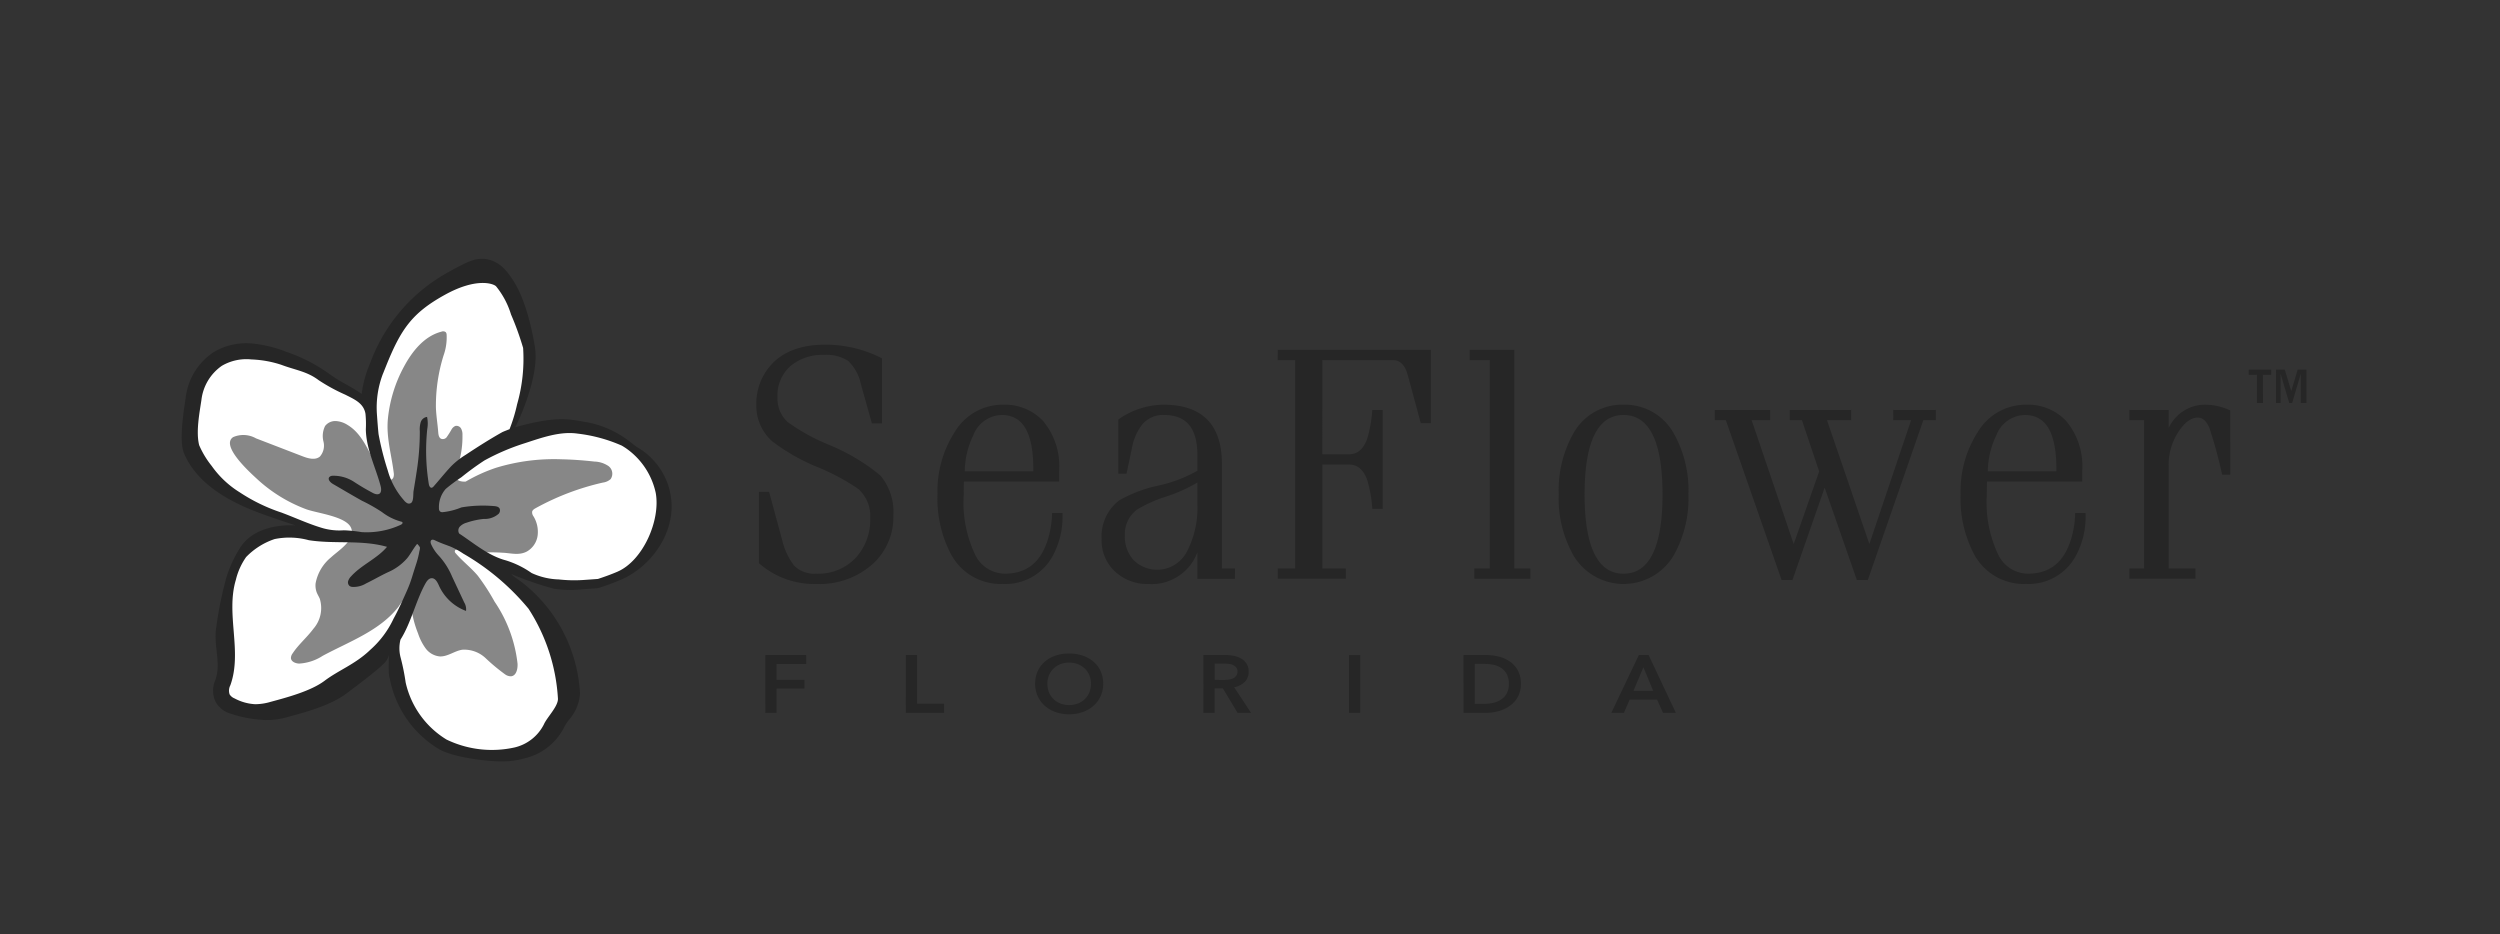 <svg xmlns="http://www.w3.org/2000/svg" xmlns:xlink="http://www.w3.org/1999/xlink" width="289" height="108" viewBox="0 0 289 108">
  <rect x="0" y="0" width="289" height="108" fill="#333333" stroke="none"/>
  <defs>
    <clipPath id="clip-path">
      <rect id="Rectangle_303" data-name="Rectangle 303" width="245.627" height="58.105" fill="none"/>
    </clipPath>
  </defs>
  <g id="Group_523" data-name="Group 523" transform="translate(-283 -1724)">
    <rect id="Rectangle_316" data-name="Rectangle 316" width="289" height="108" transform="translate(283 1724)" fill="rgba(102,102,102,0)"/>
    <g id="Group_481" data-name="Group 481" transform="translate(304 1753.916)">
      <path id="Path_1642" data-name="Path 1642" d="M179.053,121.562h4.724V122.6h-3.421v1.831h3.225v1h-3.225v2.813h-1.3Z" transform="translate(-111.584 -75.756)" fill="#262626"/>
      <path id="Path_1643" data-name="Path 1643" d="M222.174,121.562h1.3v5.625h3.111v1.057h-4.414Z" transform="translate(-138.457 -75.756)" fill="#262626"/>
      <g id="Group_478" data-name="Group 478">
        <g id="Group_477" data-name="Group 477" clip-path="url(#clip-path)">
          <path id="Path_1644" data-name="Path 1644" d="M261.838,124.6a3.458,3.458,0,0,1,.295-1.449,3.187,3.187,0,0,1,.817-1.1,3.685,3.685,0,0,1,1.24-.7,4.819,4.819,0,0,1,1.566-.245,4.9,4.9,0,0,1,1.581.245,3.739,3.739,0,0,1,1.251.7,3.163,3.163,0,0,1,.822,1.1,3.459,3.459,0,0,1,.295,1.449,3.41,3.41,0,0,1-.295,1.43,3.3,3.3,0,0,1-.822,1.114,3.8,3.8,0,0,1-1.251.727,4.654,4.654,0,0,1-1.581.26,4.58,4.58,0,0,1-1.566-.26,3.743,3.743,0,0,1-1.24-.727,3.329,3.329,0,0,1-.817-1.114,3.41,3.41,0,0,1-.295-1.43m1.416,0a2.614,2.614,0,0,0,.181.986,2.27,2.27,0,0,0,.517.778,2.387,2.387,0,0,0,.8.514,2.713,2.713,0,0,0,1.018.184,2.754,2.754,0,0,0,1.023-.184,2.37,2.37,0,0,0,.8-.514,2.277,2.277,0,0,0,.517-.778,2.621,2.621,0,0,0,.181-.986,2.535,2.535,0,0,0-.181-.963,2.326,2.326,0,0,0-.512-.774,2.378,2.378,0,0,0-.8-.519,2.726,2.726,0,0,0-1.034-.189,2.687,2.687,0,0,0-1.029.189,2.382,2.382,0,0,0-.791.519,2.315,2.315,0,0,0-.512.774,2.529,2.529,0,0,0-.181.963" transform="translate(-163.175 -75.475)" fill="#262626"/>
          <path id="Path_1645" data-name="Path 1645" d="M313.462,121.561H316a4.986,4.986,0,0,1,1,.1,2.714,2.714,0,0,1,.863.326,1.766,1.766,0,0,1,.6.595,1.674,1.674,0,0,1,.228.9,1.618,1.618,0,0,1-.45,1.184,2.326,2.326,0,0,1-1.225.618l1.953,2.964H317.41l-1.7-2.832h-.951v2.832h-1.3Zm2.367,2.879a4.212,4.212,0,0,0,.558-.038,1.727,1.727,0,0,0,.5-.142.954.954,0,0,0,.367-.3.8.8,0,0,0,.145-.5.716.716,0,0,0-.134-.448.98.98,0,0,0-.341-.278,1.523,1.523,0,0,0-.47-.141,3.6,3.6,0,0,0-.512-.038h-1.178v1.878Z" transform="translate(-195.347 -75.756)" fill="#262626"/>
          <rect id="Rectangle_302" data-name="Rectangle 302" width="1.302" height="6.682" transform="translate(134.942 45.806)" fill="#262626"/>
          <path id="Path_1646" data-name="Path 1646" d="M393.257,121.562h2.594a6.278,6.278,0,0,1,1.436.17,3.894,3.894,0,0,1,1.3.562,3.027,3.027,0,0,1,.941,1.029,3.163,3.163,0,0,1,.362,1.581,2.993,2.993,0,0,1-.362,1.51,3.178,3.178,0,0,1-.941,1.038,4.09,4.09,0,0,1-1.3.6,5.547,5.547,0,0,1-1.436.193h-2.594Zm2.387,5.644a4.821,4.821,0,0,0,1.013-.109,2.768,2.768,0,0,0,.915-.368,2.022,2.022,0,0,0,.667-.7,2.207,2.207,0,0,0,.259-1.123,2.344,2.344,0,0,0-.259-1.17,1.959,1.959,0,0,0-.667-.708,2.609,2.609,0,0,0-.915-.349,5.485,5.485,0,0,0-1.013-.095h-1.085v4.625Z" transform="translate(-245.074 -75.756)" fill="#262626"/>
          <path id="Path_1647" data-name="Path 1647" d="M441.782,121.561h1.127l3.152,6.682h-1.488l-.682-1.529h-3.173l-.662,1.529H438.6Zm1.654,4.134-1.127-2.718-1.147,2.718Z" transform="translate(-273.331 -75.756)" fill="#262626"/>
          <path id="Path_1648" data-name="Path 1648" d="M59.063,24.32a14.784,14.784,0,0,0,.651,2.761c.148.484.3.984.419,1.481a9.232,9.232,0,0,0,1.956,3.615,1.523,1.523,0,0,0,.489.42.889.889,0,0,0,.391.093.747.747,0,0,0,.481-.168,1.692,1.692,0,0,0,.385-1.267,3,3,0,0,1,.023-.341l.112-.689c.085-.52.171-1.04.246-1.561a29.293,29.293,0,0,0,.368-4.734v-.055a2.394,2.394,0,0,1,.076-.828.737.737,0,0,1,.087-.168,5.907,5.907,0,0,1-.047.693l-.008.073a24.45,24.45,0,0,0,.182,6.468.992.992,0,0,0,.352.639.577.577,0,0,0,.441.093.738.738,0,0,0,.405-.261c.288-.324.561-.645.834-.965.389-.458.757-.89,1.165-1.328a8.63,8.63,0,0,1,1.647-1.3c1.6-1.064,2.926-1.887,4.168-2.588.087-.049.508-.213.666-.275.214-.083.222-.087.274-.13l.073-.084a14.607,14.607,0,0,0,.862-2.756l.062-.242a19.414,19.414,0,0,0,.7-6.656,10.474,10.474,0,0,0-.786-2.314c-.222-.522-.452-1.063-.628-1.614A9.932,9.932,0,0,0,73.3,6.939c-.342-.366-2.43-1.28-6.394.916-3.9,2.162-5.221,4.1-6.977,8.48l-.031.075c-.093.231-.189.472-.286.72A11.336,11.336,0,0,0,58.874,22c.048.7.119,1.667.188,2.319" transform="translate(-36.673 -4.011)" fill="#fff"/>
          <path id="Path_1649" data-name="Path 1649" d="M13.965,48.3c.534.2,1.06.414,1.585.627a32.049,32.049,0,0,0,3.172,1.161,7.423,7.423,0,0,0,2.51.245,4.93,4.93,0,0,1,1.151.1,8.591,8.591,0,0,0,.855.11q.309.02.618.02a9.681,9.681,0,0,0,4.1-.906.737.737,0,0,0,.4-.438.484.484,0,0,0-.075-.409.582.582,0,0,0-.348-.218,6.009,6.009,0,0,1-2.084-1.035,10.741,10.741,0,0,0-1.622-.954c-.244-.124-.489-.249-.731-.384-.75-.418-1.506-.86-2.237-1.287q-.561-.328-1.124-.654a.9.9,0,0,1-.274-.237.746.746,0,0,1,.088-.012,3.918,3.918,0,0,1,2.249.656c.265.152.523.317.781.482a11.778,11.778,0,0,0,1.5.856A.993.993,0,0,0,25.6,46a1.181,1.181,0,0,0,.22-1.257c-.193-.722-.442-1.438-.682-2.131a13.945,13.945,0,0,1-1.012-4.327c0-.182,0-.363.006-.545a6.837,6.837,0,0,0-.054-1.3c-.221-1.317-1.3-1.858-2.247-2.337l-.282-.143c-.281-.145-.569-.283-.856-.422A12.809,12.809,0,0,1,18.518,32.3a8.859,8.859,0,0,0-3-1.358c-.446-.136-.907-.276-1.389-.459a12.641,12.641,0,0,0-3.56-.647,6.017,6.017,0,0,0-3.66.789,5.912,5.912,0,0,0-2.535,4.211l-.084.549a13.223,13.223,0,0,0-.169,4.828,5.333,5.333,0,0,0,.98,1.762c.189.258.368.5.51.741a11.523,11.523,0,0,0,3.348,3.166A20.765,20.765,0,0,0,13.965,48.3" transform="translate(-2.463 -18.58)" fill="#fff"/>
          <path id="Path_1650" data-name="Path 1650" d="M103.748,59.7a8.789,8.789,0,0,0-3.649-5.45q-.231-.155-.474-.294a18.665,18.665,0,0,0-5.242-1.429,13.061,13.061,0,0,0-5.847.991l-.408.134a26.638,26.638,0,0,0-4.75,2.031A20.408,20.408,0,0,0,81.4,57.1c-.24.187-.479.373-.72.554-.194.146-.4.287-.609.43a9.413,9.413,0,0,0-1.239.953,3.542,3.542,0,0,0-.89,2.507.849.849,0,0,0,.258.65.813.813,0,0,0,.469.173,3.54,3.54,0,0,0,1.58-.324,5.573,5.573,0,0,1,.745-.239,14.508,14.508,0,0,1,3.6-.149c.349.014.394.083.4.09a.265.265,0,0,1-.077.194,1.985,1.985,0,0,1-1.347.44l-.131.013a9.364,9.364,0,0,0-2.051.451,2.078,2.078,0,0,0-.923.541,1.052,1.052,0,0,0-.126,1.286l.04.057.059.039c.387.255.772.528,1.161.8a13.962,13.962,0,0,0,4.325,2.346,10.272,10.272,0,0,1,2.9,1.422,7.442,7.442,0,0,0,3.05.771l.251.028a16.331,16.331,0,0,0,1.827.1q.577,0,1.152-.041c1.641-.116,1.641-.116,1.711-.134.895-.294,1.62-.564,2.283-.848,3.268-1.4,5.217-6.35,4.65-9.511" transform="translate(-48.572 -32.691)" fill="#fff"/>
          <path id="Path_1651" data-name="Path 1651" d="M34.845,91.051a14.222,14.222,0,0,0,.557-1.5c.165-.536.336-1.071.508-1.6a10.461,10.461,0,0,0,.357-1.457c0-.028.013-.058.021-.089a1,1,0,0,0,.033-.488c-.031-.131-.332-.606-.6-.669l-.241-.05-.149.178a8.156,8.156,0,0,0-.623.889,8.108,8.108,0,0,1-.523.759,5.7,5.7,0,0,1-2.077,1.508c-.457.217-.9.455-1.338.685-.392.209-.8.425-1.2.62a2.458,2.458,0,0,1-1.4.366.28.28,0,0,1-.117-.037.2.2,0,0,1-.022-.177,1.041,1.041,0,0,1,.248-.377,10.818,10.818,0,0,1,1.956-1.583,10.771,10.771,0,0,0,2.209-1.84l.375-.445-.559-.16a20.037,20.037,0,0,0-5.3-.549,26.866,26.866,0,0,1-3.788-.231c-.194-.031-.387-.064-.578-.1a7.448,7.448,0,0,0-3.539-.021,8.568,8.568,0,0,0-3.464,2.185,7.852,7.852,0,0,0-1.266,2.774,16.32,16.32,0,0,0-.269,6.061,14.319,14.319,0,0,1-.362,6.112,1.669,1.669,0,0,0-.065,1.356,1.537,1.537,0,0,0,.729.621,5.971,5.971,0,0,0,2.544.712h.093a6.95,6.95,0,0,0,1.786-.281l.1-.027c1.968-.532,4.664-1.26,6.277-2.473a19.945,19.945,0,0,1,2.035-1.291,16.313,16.313,0,0,0,3.206-2.241,10.694,10.694,0,0,0,2.658-3.433l.184-.332c.54-.967,1.239-2.528,1.607-3.372" transform="translate(-8.412 -52.642)" fill="#fff"/>
          <path id="Path_1652" data-name="Path 1652" d="M73.761,86.823l-.109-.069a8.3,8.3,0,0,0-1.487-.8l-.252-.093a15.228,15.228,0,0,1-1.421-.577.793.793,0,0,0-.811-.019.751.751,0,0,0-.154.982,5.146,5.146,0,0,0,.968,1.43,7.921,7.921,0,0,1,1.439,2.281l1.4,2.985c.035.074.067.146.1.215a5.23,5.23,0,0,1-2.318-2.445c-.174-.386-.5-1.1-1.179-1.1h-.023c-.61.014-.936.606-1.074.859a23.272,23.272,0,0,0-1.287,2.985,18.975,18.975,0,0,1-1.556,3.43,4.255,4.255,0,0,0-.008,2.448,9.59,9.59,0,0,1,.364,1.715c.061.4.12.772.192,1.078a10.724,10.724,0,0,0,4.9,6.843,12.042,12.042,0,0,0,5.594,1.26,9.594,9.594,0,0,0,2.572-.312,5.422,5.422,0,0,0,3.618-2.865,6.421,6.421,0,0,1,.636-.993,4.161,4.161,0,0,0,1.029-2.128,21.713,21.713,0,0,0-3.476-10.631,27.433,27.433,0,0,0-7.655-6.483" transform="translate(-41.012 -53.071)" fill="#fff"/>
          <path id="Path_1653" data-name="Path 1653" d="M53.023,37.043a22.948,22.948,0,0,0-7.432.979,18.5,18.5,0,0,0-3.521,1.6,1.728,1.728,0,0,1-.759-.093.745.745,0,0,1-.4-.407c-.191-.456.161-1.106.309-1.532a10.533,10.533,0,0,0,.47-3.349,1.415,1.415,0,0,0-.159-.749.608.608,0,0,0-.655-.3.927.927,0,0,0-.434.384,10.174,10.174,0,0,1-.588.933.564.564,0,0,1-.633.165c-.254-.126-.307-.459-.329-.741-.072-.956-.232-1.889-.269-2.852a19.436,19.436,0,0,1,.886-6.044,6.2,6.2,0,0,0,.352-2.405.484.484,0,0,0-.1-.278.5.5,0,0,0-.495-.061c-1.981.508-3.388,2.263-4.349,4.068a15.914,15.914,0,0,0-1.855,6.116c-.176,2.13.43,4.038.682,6.114a1.142,1.142,0,0,1-.026.519.457.457,0,0,1-.377.321.6.6,0,0,1-.375-.148,4.279,4.279,0,0,1-1-1.2c-1.089-1.715-1.731-3.917-3.561-5.008a2.813,2.813,0,0,0-1.343-.447,1.479,1.479,0,0,0-1.25.57A2.6,2.6,0,0,0,25.624,35a1.911,1.911,0,0,1-.415,1.733c-.544.45-1.357.217-2.016-.038L17.82,34.625a2.955,2.955,0,0,0-2.637-.141c-1.5.992,1.986,4.119,2.747,4.824a17.206,17.206,0,0,0,5.693,3.511c1.222.453,4.53.816,5.159,2.087.7,1.412-1.477,2.707-2.281,3.475a5.068,5.068,0,0,0-1.786,3.005,2.316,2.316,0,0,0,.127,1.048c.1.252.246.48.353.727a3.642,3.642,0,0,1-.734,3.477c-.739,1-1.717,1.806-2.4,2.843a.937.937,0,0,0-.2.537c.02.422.53.633.952.645a5.6,5.6,0,0,0,2.726-.9c3.04-1.639,6.673-2.916,8.8-5.729a3.617,3.617,0,0,1,1.126-1.147.25.25,0,0,1,.183-.035c.407.132.193,1.735.254,2.1a12.08,12.08,0,0,0,.656,2.225,6.259,6.259,0,0,0,.879,1.732,2.293,2.293,0,0,0,1.647.928c.9.032,1.687-.638,2.58-.775a3.6,3.6,0,0,1,2.7.969,22.257,22.257,0,0,0,2.268,1.886,1.133,1.133,0,0,0,.682.215c.606-.063.782-.861.744-1.47a15.856,15.856,0,0,0-2.651-7.153,24.58,24.58,0,0,0-1.948-3.01c-.792-.939-1.788-1.688-2.584-2.625a.25.25,0,0,1-.013-.328.37.37,0,0,1,.318-.048,5.356,5.356,0,0,1,1.028.232,3.024,3.024,0,0,0,.468.16,1.939,1.939,0,0,0,.59-.01,20.018,20.018,0,0,1,3.036-.033c.97.035,1.9.352,2.829-.136a2.509,2.509,0,0,0,1.248-1.837,3.45,3.45,0,0,0-.464-2.213.808.808,0,0,1-.17-.55c.044-.2.238-.321.416-.419a29.618,29.618,0,0,1,7.756-2.952,1.659,1.659,0,0,0,.9-.4,1.1,1.1,0,0,0-.252-1.514,3.027,3.027,0,0,0-1.615-.516c-1.288-.144-2.606-.243-3.929-.264" transform="translate(-9.231 -13.869)" fill="#878787"/>
          <path id="Path_1654" data-name="Path 1654" d="M56.523,27.285a8,8,0,0,0-3.912-5.534c-.188-.124-1.242-.961-1.425-1.063a11.453,11.453,0,0,0-4.418-1.81c-1.777-.258-3.112-.834-8.222.6.379-.606,2.793-5.873,2.308-9.108l-.02-.178a30.648,30.648,0,0,0-1.008-4.327c-.123-.382-.255-.761-.4-1.13A11.591,11.591,0,0,0,37.67,1.58c-.124-.148-.254-.295-.39-.431A3.679,3.679,0,0,0,35.178.03a3.525,3.525,0,0,0-1.547.147,7.17,7.17,0,0,0-.965.4q-.937.45-1.8.945a19.758,19.758,0,0,0-8.972,10.262l-.318.8a12.684,12.684,0,0,0-.764,3.035c-.619-.431-1.249-.788-1.862-1.134a16.333,16.333,0,0,1-1.8-1.118,18.779,18.779,0,0,0-4.984-2.587A14.781,14.781,0,0,0,8.221,9.8a7.367,7.367,0,0,0-4.554,1.01,7.365,7.365,0,0,0-3.2,5.233c-.3,2.017-.774,5.093-.18,6.479C2.432,27.534,9.01,29.351,11.009,30.1l2.147.716c-2.385-.1-5.116.478-6.462,2.689a14.639,14.639,0,0,0-1.5,3.25A43.275,43.275,0,0,0,4,42.584c-.344,2.2.6,4.143-.1,6.093a3.029,3.029,0,0,0,.017,2.528,2.939,2.939,0,0,0,1.37,1.249,14.383,14.383,0,0,0,4.592.871,8.887,8.887,0,0,0,2.4-.359c2.081-.563,4.931-1.334,6.771-2.715.581-.436,1.944-1.459,2.551-1.945,1.959-1.573,2.221-1.869,2.337-2.51.046.1-.062,1.907.052,2.438.048.225.1.449.147.672a12.193,12.193,0,0,0,5.59,7.768c1.644.958,5.458,1.431,7.287,1.431a9.819,9.819,0,0,0,2.7-.373,6.871,6.871,0,0,0,4.559-3.69,7.089,7.089,0,0,1,.481-.72,5.233,5.233,0,0,0,1.3-3,17.532,17.532,0,0,0-4.269-10.61c-2.2-2.458-3.23-2.705-3.676-3.269a38.943,38.943,0,0,0,4.929,1.7,12.276,12.276,0,0,0,3.245.067c1.7-.12,1.7-.12,1.794-.135l.272-.067c.94-.309,1.7-.593,2.4-.893,3.64-1.56,6.518-5.672,5.773-9.829M23.287,13.255c.107-.274.213-.539.315-.792,1.73-4.314,3.006-6.183,6.81-8.291,3.689-2.044,5.651-1.292,5.936-.987a9.6,9.6,0,0,1,1.725,3.248,33.6,33.6,0,0,1,1.4,3.874,19.133,19.133,0,0,1-.692,6.5,19.07,19.07,0,0,1-.876,2.889c-.011.009-.722.276-.879.365-1.433.808-2.823,1.691-4.192,2.6a8.954,8.954,0,0,0-1.715,1.36c-.706.758-1.312,1.523-2,2.3a.384.384,0,0,1-.2.141c-.2.04-.315-.221-.348-.424a24.076,24.076,0,0,1-.179-6.368,3.573,3.573,0,0,0-.024-1.391.888.888,0,0,0-.738.626,2.857,2.857,0,0,0-.1,1.017,29.425,29.425,0,0,1-.364,4.674c-.109.749-.237,1.5-.358,2.245-.06.373.028,1.124-.277,1.378a.44.44,0,0,1-.466.026,1.2,1.2,0,0,1-.366-.325,8.731,8.731,0,0,1-1.877-3.46,32.993,32.993,0,0,1-1.062-4.195c-.059-.558-.126-1.418-.188-2.3a10.9,10.9,0,0,1,.71-4.71M11.634,29.369A20.273,20.273,0,0,1,6.716,27a11.152,11.152,0,0,1-3.244-3.053,10.373,10.373,0,0,1-1.448-2.4c-.385-1.534.027-3.664.261-5.229a5.591,5.591,0,0,1,2.363-3.948,5.619,5.619,0,0,1,3.43-.733,12.362,12.362,0,0,1,3.457.624c1.61.609,2.947.749,4.294,1.766a20.756,20.756,0,0,0,3.089,1.684c1.014.522,2.122.963,2.33,2.206a11.892,11.892,0,0,1,.043,1.792c.034,2.264,1.12,4.362,1.706,6.55.182.68-.026,1.206-.823.848a26.064,26.064,0,0,1-2.247-1.321,4.326,4.326,0,0,0-2.469-.705.549.549,0,0,0-.392.157c-.215.267.125.622.422.794,1.121.648,2.234,1.314,3.366,1.944a19.061,19.061,0,0,1,2.31,1.31,6.388,6.388,0,0,0,2.215,1.1.228.228,0,0,1,.137.072c.075.105-.061.232-.179.287a9.351,9.351,0,0,1-4.536.852,15.191,15.191,0,0,0-2.058-.211,7.046,7.046,0,0,1-2.378-.232c-1.628-.47-3.145-1.185-4.729-1.779m10.095,15.9c-1.721,1.622-3.556,2.264-5.214,3.51-1.583,1.19-4.338,1.921-6.251,2.438a6.309,6.309,0,0,1-1.773.267,5.667,5.667,0,0,1-2.384-.672,1.2,1.2,0,0,1-.564-.46A1.338,1.338,0,0,1,5.629,49.3c1.407-3.9-.554-8.221.638-12.192a7.7,7.7,0,0,1,1.187-2.632A8.2,8.2,0,0,1,10.746,32.4a8.559,8.559,0,0,1,3.949.13c3.007.473,6.091-.074,9.044.769-1.157,1.376-2.953,2.078-4.156,3.414a1.357,1.357,0,0,0-.332.53.549.549,0,0,0,.156.575.638.638,0,0,0,.281.11,2.765,2.765,0,0,0,1.633-.4c.86-.415,1.676-.9,2.539-1.3a6.181,6.181,0,0,0,2.208-1.612c.42-.518.713-1.132,1.142-1.642.041-.049.32.33.333.387a1.151,1.151,0,0,1-.059.424,10.108,10.108,0,0,1-.344,1.405c-.173.535-.345,1.072-.51,1.61a13.7,13.7,0,0,1-.541,1.46c-.419.959-1.081,2.427-1.592,3.34a11.032,11.032,0,0,1-2.768,3.67M40.1,40.457a21.388,21.388,0,0,1,3.4,10.412c.009.9-1.277,2.144-1.633,2.967a5.1,5.1,0,0,1-3.375,2.652,12.07,12.07,0,0,1-7.873-.911,10.366,10.366,0,0,1-4.725-6.6,25.718,25.718,0,0,0-.572-2.843,4.126,4.126,0,0,1-.026-2.109c1.219-1.918,1.763-4.453,2.855-6.436.169-.308.4-.656.753-.664.434-.01.671.483.849.879a5.562,5.562,0,0,0,3.12,2.905,1.541,1.541,0,0,0-.214-.989l-1.4-2.986a8.38,8.38,0,0,0-1.508-2.382,4.761,4.761,0,0,1-.9-1.325c-.078-.171-.128-.409.026-.515.125-.087.3-.018.433.048.553.269,1.13.47,1.705.684a8.665,8.665,0,0,1,1.528.832A27.829,27.829,0,0,1,40.1,40.457m10.276-4.284c-.741.318-1.5.59-2.253.837l-1.62.116a15.908,15.908,0,0,1-2.91-.06,8,8,0,0,1-3.141-.742,10.593,10.593,0,0,0-3-1.468c-1.993-.529-3.67-1.972-5.375-3.1a.68.68,0,0,1,.1-.816,1.731,1.731,0,0,1,.763-.434,8.928,8.928,0,0,1,1.968-.433,2.439,2.439,0,0,0,1.731-.591.579.579,0,0,0,.121-.6c-.124-.242-.447-.284-.719-.3a14.84,14.84,0,0,0-3.7.157,7.761,7.761,0,0,1-2.212.556.463.463,0,0,1-.261-.086.488.488,0,0,1-.125-.371,3.177,3.177,0,0,1,.775-2.227,18.9,18.9,0,0,1,1.812-1.353A32.637,32.637,0,0,1,35,23.313a25.759,25.759,0,0,1,4.672-1.995c1.96-.639,4.066-1.4,6.084-1.11a17.679,17.679,0,0,1,5.11,1.384c.154.087.3.181.451.279a8.449,8.449,0,0,1,3.487,5.2c.57,3.181-1.487,7.837-4.428,9.1" transform="translate(0 0)" fill="#262626"/>
        </g>
      </g>
      <g id="Group_480" data-name="Group 480">
        <g id="Group_479" data-name="Group 479" clip-path="url(#clip-path)">
          <path id="Path_1655" data-name="Path 1655" d="M184.647,37.9a23.07,23.07,0,0,1-4.681-2.575,3.648,3.648,0,0,1-1.215-2.919,4.5,4.5,0,0,1,1.487-3.579,5.731,5.731,0,0,1,3.87-1.3,4.611,4.611,0,0,1,2.813.7,5.14,5.14,0,0,1,1.467,2.679l1.275,4.543h1.167V27.922l-.1-.049a14.358,14.358,0,0,0-6.468-1.528c-2.724,0-4.813.768-6.209,2.283a6.684,6.684,0,0,0-1.751,4.684,5.469,5.469,0,0,0,1.841,4.207,22.7,22.7,0,0,0,5.213,2.971,25.065,25.065,0,0,1,4.74,2.539,4.178,4.178,0,0,1,1.369,3.371,6.458,6.458,0,0,1-1.712,4.628,5.951,5.951,0,0,1-4.5,1.792,3.327,3.327,0,0,1-2.579-.924,7.842,7.842,0,0,1-1.39-2.979l-1.507-5.562h-1.168v8.255l.061.053a9.639,9.639,0,0,0,6.545,2.345,9.247,9.247,0,0,0,6.588-2.349,7.342,7.342,0,0,0,2.34-5.561,6.575,6.575,0,0,0-1.483-4.612,22.878,22.878,0,0,0-6.015-3.583" transform="translate(-109.87 -16.418)" fill="#262626"/>
          <path id="Path_1656" data-name="Path 1656" d="M245.125,57.453a10.964,10.964,0,0,1-.495,2.933c-.833,2.631-2.461,3.91-4.978,3.91a3.843,3.843,0,0,1-3.463-2.3,14,14,0,0,1-1.274-6.8c0-.683.009-1.2.028-1.555h11.005V52.37a8.12,8.12,0,0,0-1.908-5.781,6.094,6.094,0,0,0-4.582-1.828,6.455,6.455,0,0,0-5.568,3.133,12.614,12.614,0,0,0-2.005,7.228,13.815,13.815,0,0,0,1.573,6.954,6.528,6.528,0,0,0,6,3.408,6.209,6.209,0,0,0,5.691-3.143,9.457,9.457,0,0,0,1.186-4.88v-.179h-1.2Zm-5.821-11.5c2.458,0,3.654,2.038,3.654,6.232v.274h-7.923a9.807,9.807,0,0,1,.983-4.152,3.605,3.605,0,0,1,3.286-2.354" transform="translate(-144.509 -27.895)" fill="#262626"/>
          <path id="Path_1657" data-name="Path 1657" d="M296.135,51.616c0-4.548-2.274-6.854-6.76-6.854a9.193,9.193,0,0,0-5.132,1.652l-.08.053v6.271h.944l.648-3.079a6.257,6.257,0,0,1,1.164-2.605,3.085,3.085,0,0,1,2.534-1.1c2.589,0,3.847,1.521,3.847,4.649v1.791a15.828,15.828,0,0,1-4.492,1.712,15.727,15.727,0,0,0-4.532,1.707,5.24,5.24,0,0,0-2.048,4.52,4.878,4.878,0,0,0,1.548,3.713,5.449,5.449,0,0,0,3.858,1.444,5.63,5.63,0,0,0,5.666-3.669v3.065h4.346V63.693h-1.51ZM293.3,53.76v2.495a10.923,10.923,0,0,1-1.234,5.529,3.873,3.873,0,0,1-6.1.984,3.982,3.982,0,0,1-1.052-2.892,3.525,3.525,0,0,1,1.4-2.985,15.385,15.385,0,0,1,3.419-1.523A18.308,18.308,0,0,0,293.3,53.76" transform="translate(-175.881 -27.895)" fill="#262626"/>
          <path id="Path_1658" data-name="Path 1658" d="M336.268,29.135h2.013V53.214h-2.013V54.4h7.868V53.214h-2.71V41.2H344.5c.983,0,1.676.59,2.115,1.8a15.2,15.2,0,0,1,.571,3.164l.017.161h1.192V34.886H347.2l-.017.161a15.173,15.173,0,0,1-.571,3.163c-.44,1.215-1.132,1.805-2.116,1.805h-3.073V29.135h8.183c.723,0,1.238.443,1.577,1.359.031.08.277.938,1.58,5.787l.036.133h1.168V27.947h-17.7Z" transform="translate(-209.559 -17.416)" fill="#262626"/>
          <path id="Path_1659" data-name="Path 1659" d="M400.3,27.947h-5.159v1.188h2.323V53.214h-1.781V54.4h6.475V53.214H400.3Z" transform="translate(-246.247 -17.416)" fill="#262626"/>
          <path id="Path_1660" data-name="Path 1660" d="M429.962,44.762a6.449,6.449,0,0,0-5.765,3.253,13.364,13.364,0,0,0-1.73,7.109,13.363,13.363,0,0,0,1.731,7.109,6.736,6.736,0,0,0,11.531,0,13.375,13.375,0,0,0,1.73-7.109,13.371,13.371,0,0,0-1.731-7.109,6.448,6.448,0,0,0-5.766-3.252m0,19.535c-2.989,0-4.505-3.086-4.505-9.173s1.516-9.174,4.505-9.174,4.505,3.087,4.505,9.174-1.516,9.173-4.505,9.173" transform="translate(-263.278 -27.895)" fill="#262626"/>
          <path id="Path_1661" data-name="Path 1661" d="M490.978,47.55h2.059l-4.823,14.312-4.9-14.312h2.794V46.362h-7.094V47.55h1.405l1.991,5.929-2.944,8.39L474.605,47.55h2.136V46.362h-6.4V47.55h1.28l6.446,18.479h1.253l3.724-10.683,3.723,10.683h1.266l6.418-18.479H495.9V46.362h-4.926Z" transform="translate(-293.114 -28.892)" fill="#262626"/>
          <path id="Path_1662" data-name="Path 1662" d="M558.994,57.453a10.962,10.962,0,0,1-.495,2.933c-.833,2.631-2.461,3.91-4.978,3.91a3.842,3.842,0,0,1-3.463-2.3,14,14,0,0,1-1.274-6.8c0-.682.009-1.2.028-1.555h11.005V52.37a8.121,8.121,0,0,0-1.908-5.781,6.094,6.094,0,0,0-4.582-1.828,6.455,6.455,0,0,0-5.568,3.133,12.614,12.614,0,0,0-2.005,7.228,13.81,13.81,0,0,0,1.573,6.954,6.527,6.527,0,0,0,6,3.408,6.208,6.208,0,0,0,5.69-3.143,9.456,9.456,0,0,0,1.187-4.88v-.179H559Zm-5.821-11.5c2.458,0,3.653,2.038,3.653,6.232v.274H548.9a9.808,9.808,0,0,1,.983-4.152,3.605,3.605,0,0,1,3.286-2.354" transform="translate(-340.109 -27.895)" fill="#262626"/>
          <path id="Path_1663" data-name="Path 1663" d="M609.09,45.38a6.858,6.858,0,0,0-2.7-.618,4.631,4.631,0,0,0-4.312,2.691V45.365h-4.539v1.188h1.7v17.14h-1.7v1.188h7.636V63.693h-3.1V51.767a6.919,6.919,0,0,1,1.113-3.843c.722-1.109,1.473-1.672,2.231-1.672.6,0,1.047.407,1.384,1.25a51.528,51.528,0,0,1,1.422,5.212l.034.137h.939V45.426Z" transform="translate(-372.378 -27.895)" fill="#262626"/>
          <path id="Path_1664" data-name="Path 1664" d="M635.785,37.862h-.693V34.6h-.953V34h2.6v.6h-.953Z" transform="translate(-395.19 -21.19)" fill="#262626"/>
          <path id="Path_1665" data-name="Path 1665" d="M646.048,37.862h-.659V34.483l-.992,3.378h-.339l-1-3.378v3.378h-.528V34h1.011l.751,2.485L645.032,34h1.016Z" transform="translate(-400.421 -21.19)" fill="#262626"/>
        </g>
      </g>
    </g>
  </g>
</svg>
